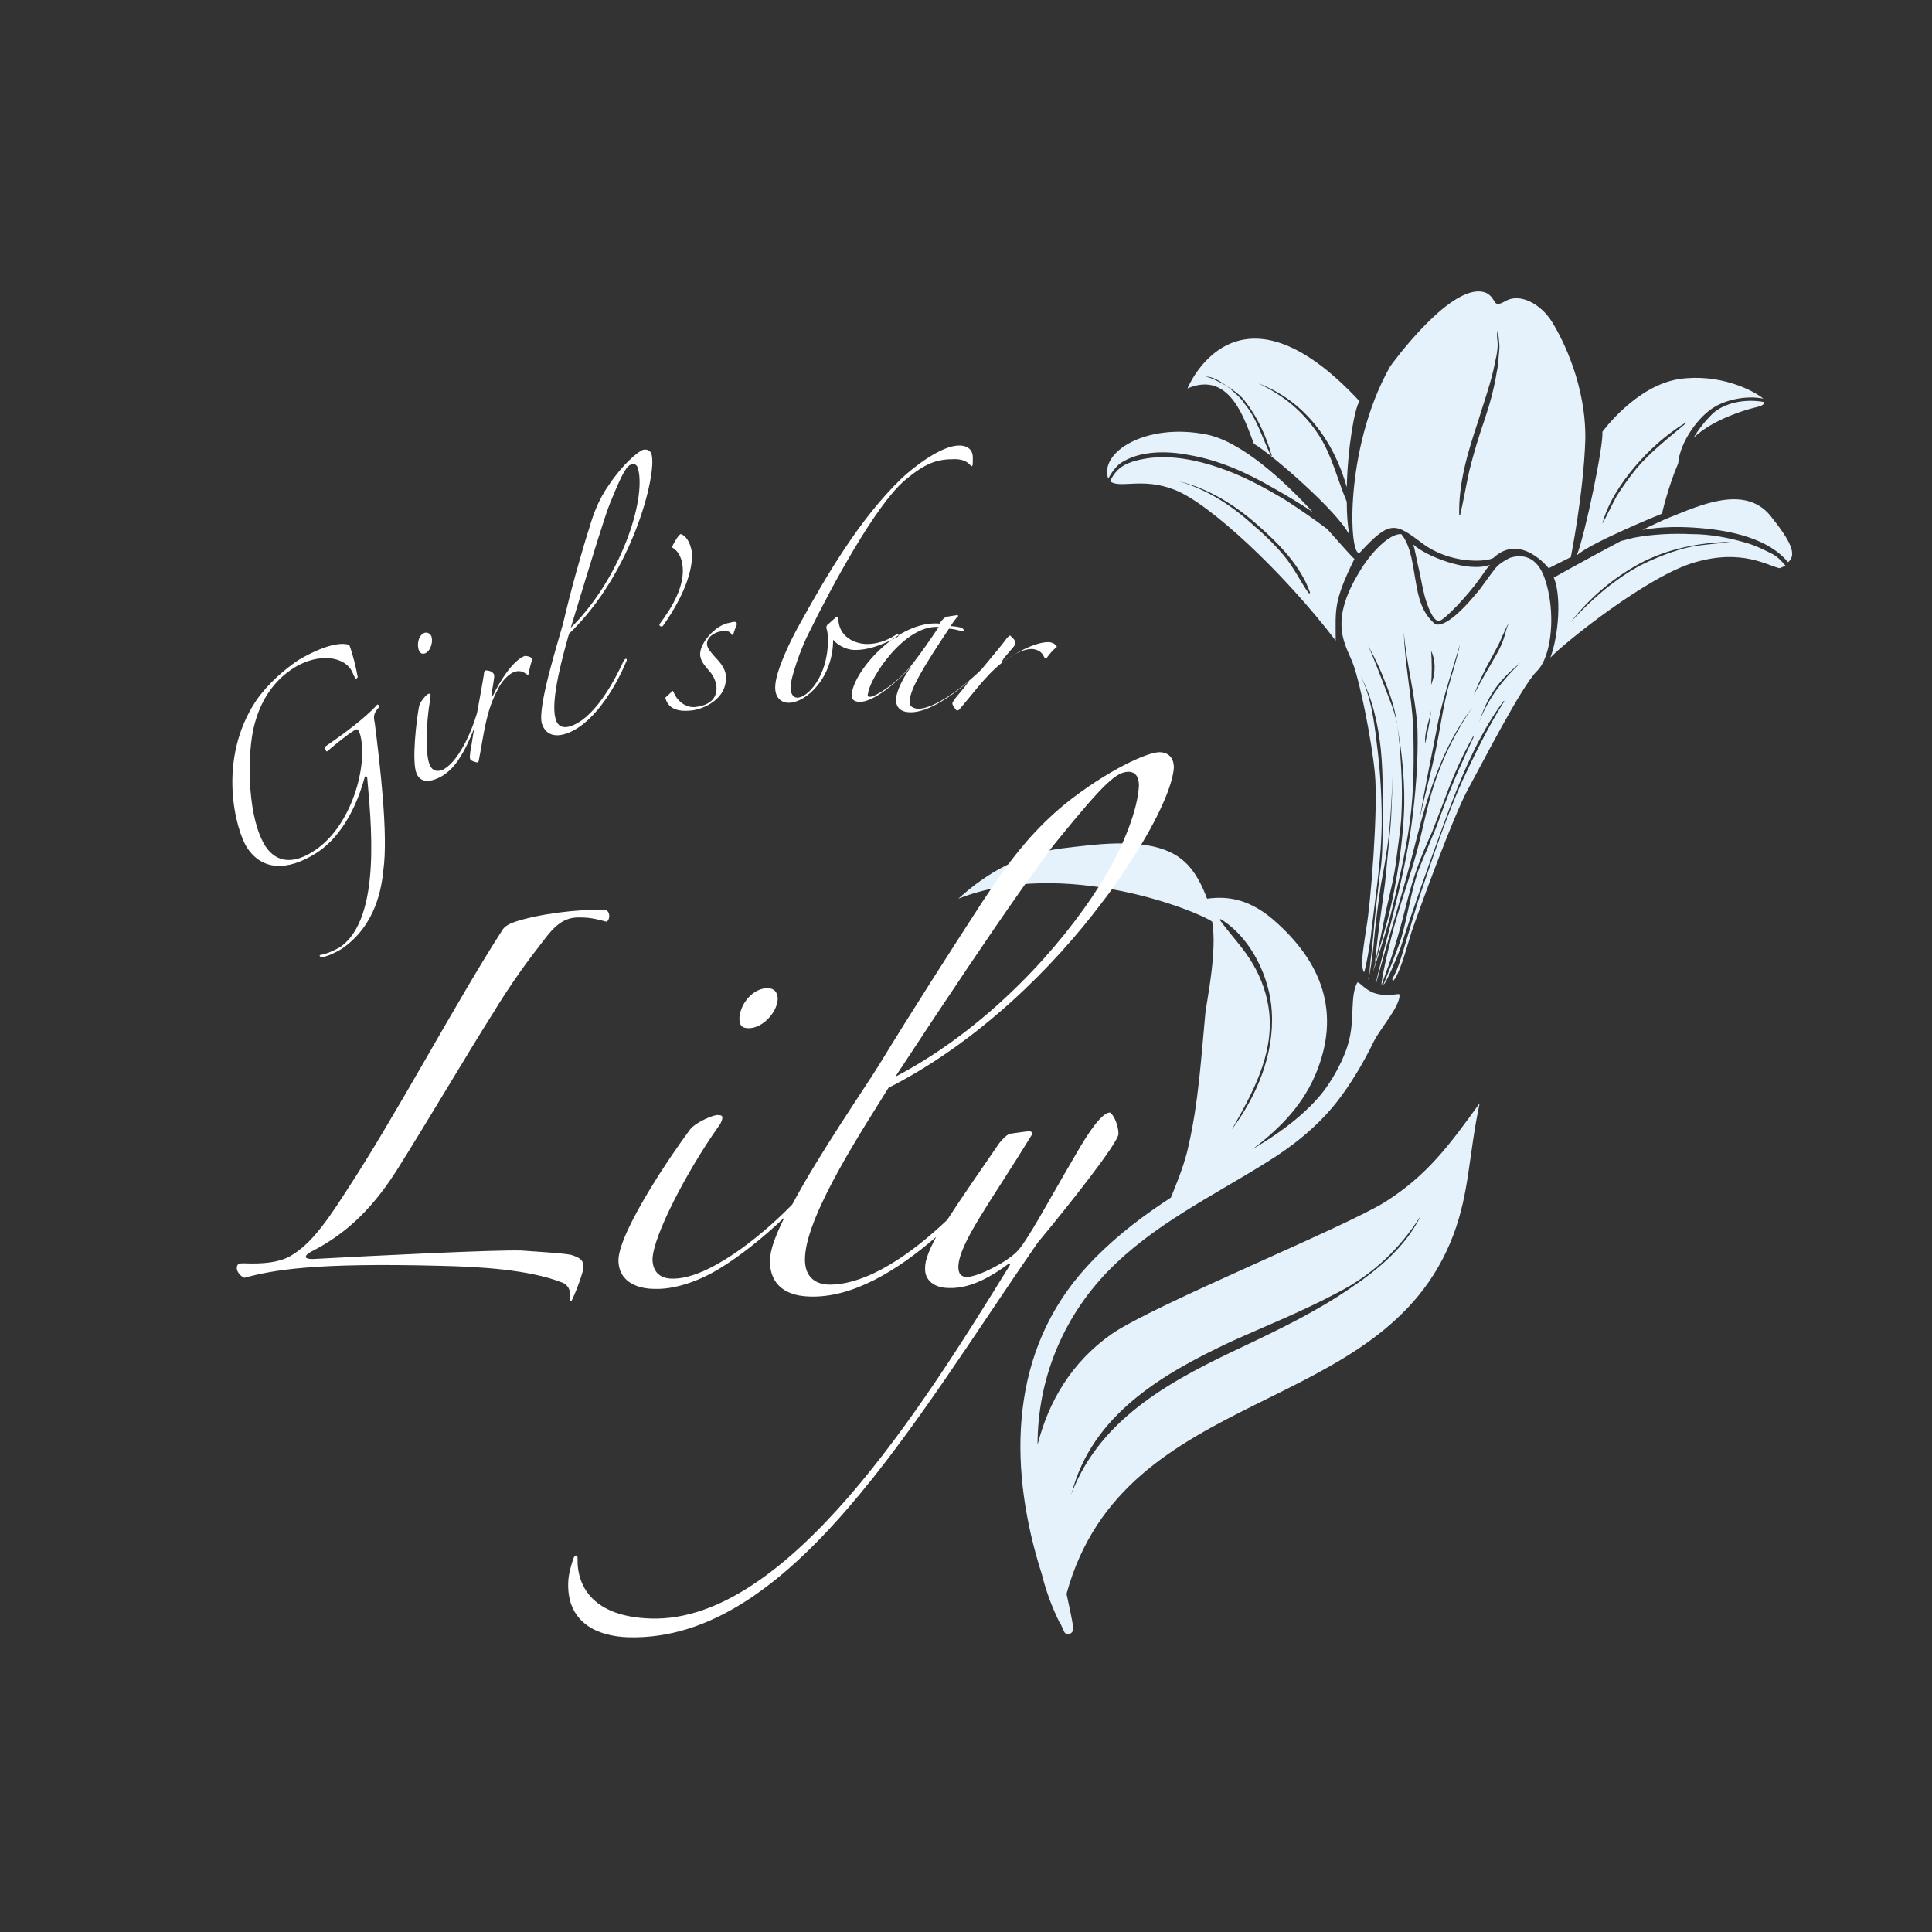 <?xml version="1.0" encoding="utf-8"?>
<!-- Generator: Adobe Illustrator 28.0.0, SVG Export Plug-In . SVG Version: 6.00 Build 0)  -->
<svg version="1.1" id="レイヤー_1" xmlns="http://www.w3.org/2000/svg" xmlns:xlink="http://www.w3.org/1999/xlink" x="0px"
	 y="0px" viewBox="0 0 226.8 226.8" style="enable-background:new 0 0 226.8 226.8;" xml:space="preserve">
<rect x="0" y="0" width="226.8" height="226.8" fill="#333333" stroke="none"/>
<style type="text/css">
	.st0{fill:#E5F2FB;}
	.st1{fill:#FFFFFF;}
</style>
<g>
	<path class="st0" d="M147.2,52.1c2.1,1.2,10,8.1,11.2,10.7c-0.2-1.1-0.3-2.4-0.3-3.9c-1.1-2.6-1.7-5.3-3.2-7.7
		c-1.8-2.8-4.2-4.8-7.2-6.2l0,0c5.4,2,8.9,6.8,10.4,12.2c0.1-4.5,0.9-9.3,1.5-10.1c-14.5-15.6-20.2-1.5-20.2-1.5
		C144.5,43.4,146.2,49.6,147.2,52.1z M144,45.3c0.9,0.6,1.7,1.1,2.3,2c1.4,1.8,2.4,4.1,3,6.2c0,0-0.1,0.1-0.1,0
		c-1-2-1.6-4.3-3.1-6.1C145.6,46.6,144.8,46,144,45.3c-0.8-0.4-1.6-0.9-2.5-1.1l0,0C142.4,44.2,143.3,44.8,144,45.3z M159.7,64.8
		c3.5-3.8,4.1-3.4,7.3-1s7.4,2.2,8.3,1.7c3.2-3,6.5,1.2,6.5,1.2l2.6-1.3c0,0,1.5-7.5,1.7-13.8c0.1-6.3-2.6-11.7-3.9-13.8
		c-1.3-2.1-3.7-3.4-5.4-2.5c-1.7,1-1-0.2-2.3-0.9c-3.9-1.7-11.3,8.6-11.3,8.6C157.6,52.9,158.4,66.2,159.7,64.8z M175.9,38.5
		c-0.1,0.9,0.2,1.7,0.1,2.6c-0.1,0.9-0.1,1.7-0.3,2.6c-0.3,1.9-0.8,3.7-1.4,5.5c-0.7,2-1.3,4-1.8,6c-0.4,1.8-0.7,3.6-1.1,5.3h-0.1
		c-0.1-3.8,1-7.4,2.2-11c0.6-2,1.3-3.9,1.8-6c0.2-1.1,0.6-2.3,0.5-3.4C175.7,39.5,175.7,39.1,175.9,38.5
		C175.9,38.4,175.9,38.4,175.9,38.5z M165.9,63.9c0.2,0.6,0.4,1.8,0.5,2.2c0.3,1.2,0.5,2.5,0.8,3.7s1,3.1,1.7,3.1
		c0.6,0,3.5-3.1,4.9-5.1c0.2-0.3,0.9-1.3,1.1-1.5C172.3,67.3,167.2,65.2,165.9,63.9z M195.1,60.3c0,0,0.7-3.1,1.9-5.9
		c0.2-2.5,2.4-5.6,4.4-6.7c1.4-0.8,3.7-1.3,5.6-0.9c-1.2-1-5.2-3-9.9-2.3c-5.1,0.8-9,6.2-9,6.2c0.2,1.3-2,12-3,14.5
		C186.7,63.7,195.1,60.3,195.1,60.3z M191.9,54.8c1.7-2,3.7-3.8,6-5.2c0,0,0.1,0,0,0.1c-2,1.7-4.1,3.3-5.8,5.3
		c-0.8,1-1.6,2.1-2.3,3.2c-0.6,1.1-1.1,2.2-1.7,3.3l0,0C188.7,59.1,190.3,56.7,191.9,54.8z M155.8,62.1c-1.6-1.2-3.2-2.3-4.9-3.4
		c-2.5-1.5-5.1-2.9-7.8-3.8c-2.6-0.9-5.6-1.5-8.4-1.1c-1.2,0.2-2.7,0.5-3.6,1.5c-0.3,0.3-0.6,0.8-0.8,1.2c1.2,0.9,3.8-0.5,7.6,1
		c4.1,1.6,12.7,9.6,18.9,17.7c0-3.7-0.3-4.5,2.2-9.6C158.9,65.6,157.4,63.9,155.8,62.1z M153.6,69.6c-1-1.4-1.7-3-2.9-4.4
		c-1-1.2-2.2-2.4-3.4-3.4c-2.6-2.4-5.5-4.3-8.9-5.3l0,0c3.4,0.8,6.6,2.8,9.2,5.1c2.5,2.2,5.1,4.8,6.2,8
		C153.8,69.6,153.7,69.7,153.6,69.6z M208,65c-1-0.5-2-1-3.1-1.3c-2-0.6-4.2-1-6.3-1c-2.2-0.1-4.5,0-6.7,0.4
		c-0.5,0.1-1.1,0.3-1.6,0.4c-3.8,2-7.9,4.3-7.9,4.3c0.9,2.1,0.6,6.7-0.4,9.4c1.8-1.9,11.6-9.7,17-11.2c5.5-1.6,8.5,0.4,9.9,0.7
		c0.3-0.1,0.5-0.2,0.7-0.3C209.1,65.8,208.6,65.3,208,65z M203.1,63.6c-1.8,0.3-3.7,0.3-5.5,0.8c-1.8,0.5-3.5,1.2-5.1,2
		c-3.1,1.7-5.7,4-8.1,6.6l0,0c2.2-2.8,4.9-5.1,8-6.8C195.7,64.4,199.5,63.7,203.1,63.6C203.2,63.5,203.2,63.6,203.1,63.6z
		 M172.3,92.7c1.7-3.1,6.3-12.1,8.1-13.9c1.8-1.7,2.3-7.1,0.9-11c-0.9-2.5-2.6-2.8-4.1-2.3c-0.7,0.4-1.3,0.7-1.8,1.4
		c-0.8,1-1.4,2-2.2,2.9c-3.6,4.3-4.7,3.5-4.8,3.4c-1.5-1.3-1.9-3.1-2.2-4.9c-0.3-1.5-0.5-4.2-1.7-5.6c-1.4-0.1-3.6,2.2-4.9,4.4
		c-3.8,6.2-1.5,8.7-0.7,11s2.1,8.6,2.5,12.7s-0.5,15.4-1,18.1c-0.4,2.7-0.7,4.4-0.3,5.2c0.1,0.3,0.8-3.5,0.9-4.9
		c0.5-4.3,1.2-8.5,1.2-12.9c0-3.1-0.2-6.2-0.6-9.2c-0.3-2.6-0.7-5.4-1.9-7.8l0,0c1.4,2.6,2.1,5.8,2.4,8.7c0.3,3,0.2,6,0.2,9
		c0,1.8,0,3.7-0.3,5.5c-0.3,2.5-0.6,4.9-0.8,7.4c-0.1,1.3-0.3,2.5-0.4,3.8c0,0.4-0.1,0.9-0.2,1.3c0.1,0.1,0.6-3.1,0.7-4.7
		c0.2-2.1,0.5-4.3,0.8-6.4c0.4-2.1,0.8-4.3,1-6.5s0.3-4.4,0.4-6.6l0,0c-0.1,2.2-0.1,4.4-0.3,6.6c-0.2,2.1-0.4,4.1-0.6,6.2
		c-0.4,3.1-0.9,6.3-1.2,9.5c0.1-0.4,0.2-0.9,0.3-1.3c0.4-1.8,0.7-3.5,1.1-5.3c0.4-1.8,0.9-3.7,1.1-5.5c0.2-1.7,0.5-3.4,0.6-5.1
		c0.1-1.8,0.1-3.6,0-5.4s-0.2-3.7-0.5-5.5c-0.3-1.6-0.9-2.9-1.5-4.5c-0.6-1.5-1.2-3.2-1.9-4.7c-0.1-0.1-0.1-0.2-0.2-0.3l0,0
		c0.1,0.1,0.1,0.2,0.2,0.3c0.8,1.4,1.5,2.9,2.1,4.5l0,0c0.6,1.5,1.1,3.1,1.3,4.7c0.6,3.4,1,7.2,0.8,10.7c-0.1,1.9-0.4,5.6-1.5,10.6
		c-0.6,2.7-1.4,5-2.1,7.7c0,0.1,1.4-4.2,2-6.4c0.9-3.7,1.8-7.4,2.3-11.1s0.5-7.5,0.4-11.2c-0.2-3.7-1-7.4-1.1-11.1l0,0
		c0.3,3.8,1.4,7.6,1.6,11.4c0.1,3.7-0.2,7.5-0.7,11.2c-0.5,3.6-1.3,7.1-2.2,10.7c-0.7,2.7-2.1,8.1-2,8.1c1.5-5.6,3.3-11.1,4.7-16.8
		c1.4-5.5,3.1-11.1,6.6-15.7c0,0,0.1,0,0,0c-1.7,2.5-3.1,5.2-4.1,8c-1,2.7-1.5,5.5-2.2,8.2c-0.7,2.8-1.7,5.5-2.5,8.3
		c-0.8,2.6-2,8-1.8,8c0.2-0.6,0.4-1.1,0.6-1.7c0.5-1.3,0.9-2.6,1.3-4c0.8-2.7,1.3-5.4,2.3-8.1c0.5-1.4,1.1-2.8,1.7-4.1
		c0.5-1.3,1-2.6,1.5-3.9c0.9-2.5,2-5,3.3-7.3c0-0.1,0.1,0,0.1,0c-1.2,2.6-2.4,5.2-3.4,7.9c-0.5,1.3-0.9,2.6-1.5,3.9
		c-0.5,1.3-1.1,2.6-1.6,3.9c-0.9,2.6-1.2,5.2-2,7.9c-0.4,1.3-1.9,5-2.1,5.5c0.3-0.1,1.6-3.2,2-4.3c1.6-5,3.4-10,5.2-14.9
		s3.8-9.9,6.9-14.1h0.1c-1.9,3-3.4,6.1-4.9,9.3c-1.8,4-3.2,8.2-4.6,12.3c-0.9,2.6-1.6,5.2-2.4,7.8c-0.3,1-0.7,2.3-1.2,3.1
		c-0.1,0.1,0,0.4,0,0.4c0.8-0.8,1.5-3.5,2.2-5.8C166.6,106.8,170.6,95.8,172.3,92.7z M168,80.4c0.1-1.3,0.1-2.7,0-4l0,0
		C168.5,77.4,168.6,78.9,168,80.4L168,80.4z M177.2,73c-0.4,0.7-0.5,1.6-0.8,2.3c-0.3,0.8-0.6,1.3-1,2c-0.8,1.4-1.7,2.9-2.4,4.3l0,0
		c0.6-1.5,1.3-3,2.1-4.4c0.4-0.8,0.9-1.6,1.2-2.4C176.6,74.2,176.8,73.6,177.2,73L177.2,73z M167.3,87.3c-0.1-1.5,0.5-2.6,0.7-3.9
		l0,0C167.9,84.6,167.6,85.9,167.3,87.3L167.3,87.3z M166.6,96.4C166.6,96.5,166.5,96.4,166.6,96.4c0.6-3.5,1.3-7,2-10.5
		c0.6-3.5,1.8-6.9,2.8-10.3l0,0c-0.4,1.9-1,3.7-1.5,5.5c-0.4,1.7-0.7,3.4-1,5.1C168.3,89.7,167.3,93,166.6,96.4z M173.6,84.9
		C173.6,84.9,173.5,84.9,173.6,84.9c0.9-2.8,2-4.8,4.9-7.1l0,0C176.4,79.8,174.6,82.1,173.6,84.9z M139.5,53.4
		c3.6,0.6,6.9,2.1,10,3.9c1.6,0.9,3.1,1.8,4.6,2.8c-3.4-3.7-8.4-8.3-12.5-9.1c-7.1-1.4-12.6,2.1-11.5,5.2c0.4-0.8,1-1.5,1.4-1.8
		C133.7,52.9,136.9,52.9,139.5,53.4z M207.8,60.5c-3-3.6-8.2-1.2-11.7,0.2c-0.8,0.3-2,0.9-3.3,1.5c2.3-0.4,4.7-0.4,6.9-0.2
		c3.5,0.3,7.9,1.2,10.2,4C211,65.1,210.2,63.5,207.8,60.5z M201,48.6c-0.9,0.9-1.6,1.8-2.2,2.8c2.3-2.2,6.2-3.3,7-3.5
		s1.3-0.3,1.3-0.7C205,46.8,202.5,47.2,201,48.6z M125.2,187.1c6.8-24.8,37.2-20.4,45.4-42.1c1.9-5,1.8-9.4,3.1-15.5
		c-3.6,5-6.2,8.5-11.1,11.6c-4.8,3-27.2,12.1-32.1,15.5c-4.7,3.3-7.4,7.9-8.7,13c0-7.6,2.9-14.8,8.2-20.3
		c5.3-5.5,12.2-8.8,18.6-12.8c3.1-1.9,6-4.2,8.3-7.1c1.5-1.9,3.1-4.5,4.4-7.2c0.9-1.7,3-4,3-5.4c0-0.3-0.9,0.2-2.5-0.1
		c-1.6-0.3-2.3-1.7-2.5-1.3c-0.8,1.6-0.3,4.1-0.9,6.6c-0.5,2.2-2.1,5.1-3.6,6.8c-2.7,3.1-6.3,5.3-9.8,7.3
		c-6.6,3.7-13.3,7.7-18.3,13.6c-8.4,10-8.2,23.2-4.4,35.1c0.5,2,1.2,3.9,2.1,5.7v-0.1c0.2,0.4,0.3,0.7,0.5,1.1
		c0.3,0.7,1.2,0.2,1.1-0.4C125.8,189.8,125.5,188.5,125.2,187.1z M125.8,175.3C125.8,175.4,125.6,175.4,125.8,175.3
		c2.4-9.2,10.6-14,18.7-17.8c4.2-1.9,8.5-3.6,12.6-5.8c4.1-2.1,7.3-5.2,9.7-9l0,0c-1.8,3.7-5.1,6.4-8.4,8.6
		c-3.8,2.6-7.9,4.6-12.1,6.6C138,161.8,129.3,166.2,125.8,175.3z M154.4,126.2c3.1-7.3,0.8-13.3-5-18.3c-2.5-2.1-4.9-2.8-7.7-2.4
		c-0.6-1.6-1.4-3.2-2.6-4.3c-3.4-3.2-10.2-2.1-14.5-1.6c-4.7,0.6-8.7,2.8-12.1,5.9c12.4-4.9,28.2,1.5,29.8,2.7
		c0.6,3.4-0.6,9.1-0.8,10.7c-0.5,5.3-0.8,10.5-2,15.7c-0.6,2.8-1.9,5.4-2.8,8C142.7,137.1,151,134.1,154.4,126.2z M144.6,132.6
		C144.6,132.6,144.5,132.6,144.6,132.6c2.4-4.2,4.9-8.7,4.4-13.7c-0.2-2-0.9-4-1.9-5.7c-1.1-1.9-2.6-3.4-3.9-5.2c0,0,0-0.1,0.1-0.1
		c3.6,2.2,5.8,6.9,6,10.9C149.6,123.8,147.5,128.7,144.6,132.6z"/>
</g>
<g>
	<path class="st1" d="M44.5,83c0-0.2-0.1-0.3-0.2-0.3c-1.4,1.6-4.3,3.7-6.2,5l0.2,0.5h0.1c1.2-1,2.3-1.9,3.1-2.4
		c0.5-0.4,0.6-0.1,0.8,0.5c0.9,3.6-1,10.6-5.3,13.5c-2.5,1.7-4.5,1.5-5.8-0.4c-2.1-3.2-2.2-10.1-1.5-13.6c0.6-2.9,2-5.5,4.5-7.2
		c2.6-1.8,5.8-1.8,7,0c0.2,0.3,0.3,0.7,0.5,1l0.1,0.1l0.2-0.2c-0.2-1.1-0.6-2.8-1-3.8c-1.6-0.5-4.3,0.8-6,1.8
		c-1.6,1.1-3.5,2.7-4.9,4.7c-4.7,7-2.4,15.3-1.1,17.3c1.7,2.6,4.6,2.9,8.2,0.6c3.8-2.5,5.2-7.4,5.6-8.8c0-0.2,0.2-0.2,0.3-0.1
		c0.4,4.8,1.8,16.6-3.2,20c-0.7,0.4-1.6,0.8-2.3,0.9l-0.1,0.1l0.2,0.2c1-0.2,1.7-0.6,2.4-1c4.1-2.8,4.7-7.3,4.9-9.2
		c0.6-4.2-0.4-12.5-1-17.3C43.8,84,43.9,83.7,44.5,83z M49.2,76.4c-0.3-0.7-0.1-1.8,0.6-2.1c0.3-0.1,0.6,0,0.8,0.3
		c0.3,0.6,0,1.8-0.7,2.1C49.5,76.8,49.4,76.7,49.2,76.4z M62.5,77.4c-0.2,0.5-0.4,1.3-0.4,1.6c0,0.1-0.1,0.2-0.1,0.2
		c-0.2,0.1-0.6-0.7-1.7-0.3c-0.7,0.3-1.5,1.2-1.9,2.1c-1.4,2.6-1.6,5.3-2.2,8.3c0,0.1-0.1,0.2-0.2,0.2c-0.1,0-0.8-0.2-0.8-0.4
		c-0.1-0.2,0-0.5,0-0.8c0.2-1,0.3-2,0.5-2.9c-0.5,1.3-1.1,2.6-1.7,3.5c-0.7,1.2-1.7,2.1-2.7,2.5c-0.7,0.3-1.9,0.6-2.4-0.6
		c-0.6-1.4,0-6.4,0.3-7.9c0.1-0.5,0.8-1.3,1-1.4s0.2-0.1,0.3,0s0,0.4,0,0.6c-0.5,2.8-0.6,6.7,0,7.8c0.3,0.6,0.8,0.7,1.4,0.5
		c1.8-0.8,3.4-4.3,4.1-6.7c0.4-2.1,0.7-3.9,0.8-4.5c0-0.3,0.1-0.4,0.2-0.5c0.1,0,0.8,0,1,0.5c0.1,0.3-0.3,2-0.3,2.4
		c-0.1,0.3,0.1,0.2,0.2,0c0.7-1.5,2.3-4.1,3.7-4.6C61.9,77,62.4,77.1,62.5,77.4z M76.5,53.4c-0.1-0.5-0.5-0.7-1-0.6
		c-0.6,0.2-2.4,1.7-4,4.1c-1.2,1.7-1.8,3.3-2.3,5c-0.9,2.8-2.2,7.4-3.1,11.3c-0.6,2.2-3,9.7-2.5,11.7c0.3,1,1.1,1.7,2.6,1.3
		c3.3-0.9,6-5.4,7.3-8.5c0.2-0.3,0-0.6-0.3-0.1c-1.1,2.4-3.5,6.9-6.4,7.7c-0.8,0.2-1.4-0.1-1.6-1c-0.6-2.2,1-7.8,1.6-9.9
		C74.3,67.2,77.1,55.7,76.5,53.4z M71.6,59.1c1.5-3.7,2-4.5,2.6-4.6c0.3-0.1,0.6,0.1,0.7,0.5c1,3.7-2.1,13-7.9,18.7
		C69.8,64.5,71,60.6,71.6,59.1z M77.8,73.5c-0.2,0.1-0.4,0-0.4-0.2c1.5-2,3.1-4.6,2.7-7.1c-0.1-0.7-0.5-1.5-1-1.8
		c-0.1-0.1-0.2-0.1-0.2-0.2s0.7-1.4,1-1.5c0.2,0,1,0.4,1.3,2C81.4,66.2,80.8,69.3,77.8,73.5z M86.5,73.3c-0.1,0.3-0.3,0.7-0.4,1.1
		c-0.1,0.1-0.2,0.2-0.2,0.1c-0.2-0.4-0.6-0.5-1.2-0.4c-0.8,0.1-1.8,0.7-1.7,1.6c0.1,0.5,0.4,0.8,1,1.5c0.6,0.6,1.1,1.3,1.2,2
		c0.3,3-2.9,4.1-4,4.2c-1.8,0.2-2.8-0.3-3.1-1.5c0.2-0.2,0.7-0.6,0.8-0.8c0.1,0,0.1,0,0.2,0.2c0.4,1,1.4,1.8,2.5,1.7
		c0.9-0.1,2.7-0.5,2.5-2.5c-0.1-0.7-0.5-1.4-0.9-1.8c-0.4-0.5-0.9-1-1-1.7c-0.2-1.4,1.8-3.7,3.5-3.9C86.3,72.9,86.5,73,86.5,73.3z
		 M100.4,76.3c-1.1,0-2.1-0.6-2.6-1.2c0,4.5-3.2,7.4-5.2,7.4c-0.9,0-1.6-0.6-1.6-1.8c0-1.9,1.9-5.7,2.8-7.3
		c3.2-5.8,7.1-12.5,12.1-17.3c1.4-1.3,4.6-3.8,6.7-3.8c1.1,0,1.6,0.6,1.6,1.4c0,0.9,0,1.1-0.2,1c-0.3-0.3-0.7-0.8-1.9-0.8
		c-2.1,0-3.4,0.4-5.9,2.5c-3.4,2.9-8.5,12.3-11.2,17.8c-1,1.9-2.2,5.4-2.2,6.5c0,0.7,0.3,1.2,0.8,1.2c1.2,0,3.6-2.5,3.6-6.8
		c0-0.7-0.1-1.1-0.2-1.4c0-0.2,0.1-0.4,0.3-0.5c0.2-0.2,0.7-0.6,0.9-0.8c0.1,0,0.1,0,0.2,0.1c0,2.3,2,3.1,3.4,3.1
		c1,0,2.2-0.3,3.4-1.1c0.3-0.2,0.4,0.2,0.1,0.3C103.2,75.9,101.7,76.3,100.4,76.3z M123.3,75.4c-1.4-0.2-4.1,1.2-5.4,2.2
		c-0.2,0.1-0.4,0.2-0.2-0.1c0.2-0.4,1.4-1.6,1.5-1.9c0.1-0.5-0.6-0.9-0.6-1c-0.1,0-0.2,0.1-0.4,0.3c-0.4,0.6-1.6,2-3,3.7
		c-2.8,2.7-5.9,4.7-7.5,4.6c-0.8-0.1-1-0.5-0.9-1c0.1-1.4,1.6-3.9,4.6-8.4c0.4,0,1.2,0.2,1.6,0.3c0.2,0,0.2-0.2-0.1-0.4
		c-0.3-0.1-1-0.2-1.3-0.2c0.3-0.5,0.6-0.9,0.9-1.2l-0.1-0.1l-1.3,0.2c-0.2,0.1-0.5,0.3-0.8,0.8c-4.9-0.4-10,5.5-10.3,8.2
		c-0.1,0.7,0.2,0.9,0.8,1c1.7,0.1,4.5-2.3,6.2-4.2c-1.1,1.5-1.7,2.9-1.8,3.7c-0.1,0.9,0.3,1.6,1.4,1.7c1.9,0.2,4.7-1.5,7.2-3.7
		c-0.5,0.7-1.1,1.4-1.6,2c-0.2,0.3-0.4,0.5-0.4,0.7s0.4,0.7,0.5,0.8c0.1,0,0.2,0,0.3-0.1c2-2.3,3.5-4.6,6-6.2c0.8-0.5,1.9-1,2.7-0.9
		c1.2,0.2,1.2,1,1.4,1.1c0,0,0.1,0,0.2-0.1c0.2-0.3,0.7-0.9,1.1-1.2C124.2,75.9,123.8,75.5,123.3,75.4z M102.1,81.8
		c-0.2,0-0.3-0.1-0.2-0.4c0.2-1.8,4.3-8.1,8.3-7.8l0,0c-0.8,1.2-1.9,2.8-2.9,4.1C105.5,80.1,102.8,81.8,102.1,81.8z"/>
</g>
<g>
	<path class="st1" d="M87.9,120.7c1.6,0,3.3-1.8,3.4-3.4c0-0.8-0.4-1.3-1.2-1.3c-1.7,0-3.2,1.8-3.3,3.5
		C86.8,120.3,87,120.7,87.9,120.7z M104.3,127.7c-2.5,4.1-9.6,14.7-9.8,19.9c-0.1,2,0.9,3.1,2.7,3.2c4.6,0.1,9.9-3.7,14-7.6
		c1.6-2.5,3.7-5.5,6.1-9c0.5-0.6,0.8-0.9,1.2-1.1c0.7-0.1,2.1-0.3,2.3-0.3c0.2,0,0.4,0.1,0.4,0.3c-4.9,8-8.6,12.8-8.7,15.6
		c0,0.8,0.3,1.2,1,1.2c1.3,0,4.6-1.7,5.8-2.9c1.2-1.1,3.7-5.9,7-11.5c1.6-2.8,3.1-4.9,4-4.9c0.5,0.3,1,1.6,1,2.5
		c0,1-5.6,8.1-9.5,12.8c-14.6,21.1-29,46.8-48,46.3c-3.8-0.1-7.2-1.8-7.1-6.3c0-1.1,0.4-2.3,0.6-2.9c0.1-0.4,0.5-0.6,0.5-0.1
		c-0.1,3.5,2,6.9,8.6,7.1c16,0.5,31.8-24.7,42.1-41.4c0.3-0.5-0.2-0.2-0.3-0.1c-1.5,1.1-4.1,2.8-6.8,2.7c-1.7,0-2.9-0.9-2.8-2.4
		c0-0.9,0.5-2.1,1.3-3.6c-4.5,3.9-9.8,7.2-14.9,7c-3.4-0.1-4.7-2-4.6-4.3c0-1.2,0.7-3,1.7-5c-2.5,2.4-5.3,4.6-7.6,6
		c-2.6,1.6-5.5,2.5-7.7,2.4c-1.6,0-4.2-0.6-4.2-3.4c0.1-3.4,6.3-12.5,8.4-15.3c0.7-0.9,2.9-1.8,3.3-1.7c0.4,0,0.5,0.1,0.5,0.3
		c0,0.3-0.3,0.9-0.5,1.1c-3.6,5.1-7.6,12.7-7.7,15.5c0,1.5,0.9,2.3,2.3,2.3c4.1,0.1,10.3-4.8,14.1-8.7c3.2-6,8.4-13.5,10.2-16.4
		c3.9-6.4,8.6-13.7,12.1-19.1c0.6-0.9,1.2-1.8,1.7-2.5c0-0.1,0.1-0.1,0.1-0.2c2.2-3.1,4.4-5.9,7.9-8.8c5-4,9.7-6.1,11.1-6.1
		c1,0,1.7,0.6,1.7,1.8c-0.1,1.9-1.7,5.8-4.8,10.6c-1,1.6-2.2,3.4-3.6,5.2C123.7,113.5,114.9,122.3,104.3,127.7z M105.1,126.4
		c9.6-5,17.9-13.4,23.1-21.1c1.2-1.8,2.2-3.5,3-5.1c1.5-3.1,2.4-5.9,2.5-8c0-1.1-0.5-1.6-1.2-1.6c-1.4,0-2.8,1.2-8.4,8.1
		c-0.5,0.6-1.1,1.4-1.8,2.4c-0.7,1-1.7,2.3-2.8,3.9C116.4,109.4,111.8,116.2,105.1,126.4z M66.9,152.3c0,0.3,0,0.4,0.2,0.4
		c0.5-1,1.4-3.4,1.4-4c0-0.8-0.5-1.1-1.5-1.4c-1-0.2-4.5-0.4-5.8-0.5c-3-0.1-17.2,0.6-24.5,1c-1.2,0-0.9-0.5-0.1-0.9
		c3.5-1.8,6.7-4.4,9.9-9.4c3.9-6.2,8.6-14.2,11.4-18.6c1.5-2.5,3.5-5.4,5.3-7.7c1.4-1.8,2.5-3.6,4.9-3.5c1.4,0,2.3,0.3,3.1,0.5
		c0.4-0.2,0.5-1.1-0.1-1.4c-3.2-0.1-7.9,0.5-10.6,1.4c-0.6,0.2-1.3,0.5-1.6,1.1c-5.3,8.2-12.5,21.8-18.3,30.6
		c-2.8,4.4-4.5,6.4-6.6,7.6c-1.3,0.7-3.1,0.9-5.4,0.8c-0.6,0-0.8,0.1-0.8,0.6c0,0.4,0.5,1,0.9,1.1c3.3-0.9,8.1-1.8,23.1-1.4
		c4.3,0.1,10.3,0.4,14.3,2C66.9,151,67,151.8,66.9,152.3z"/>
</g>
</svg>
